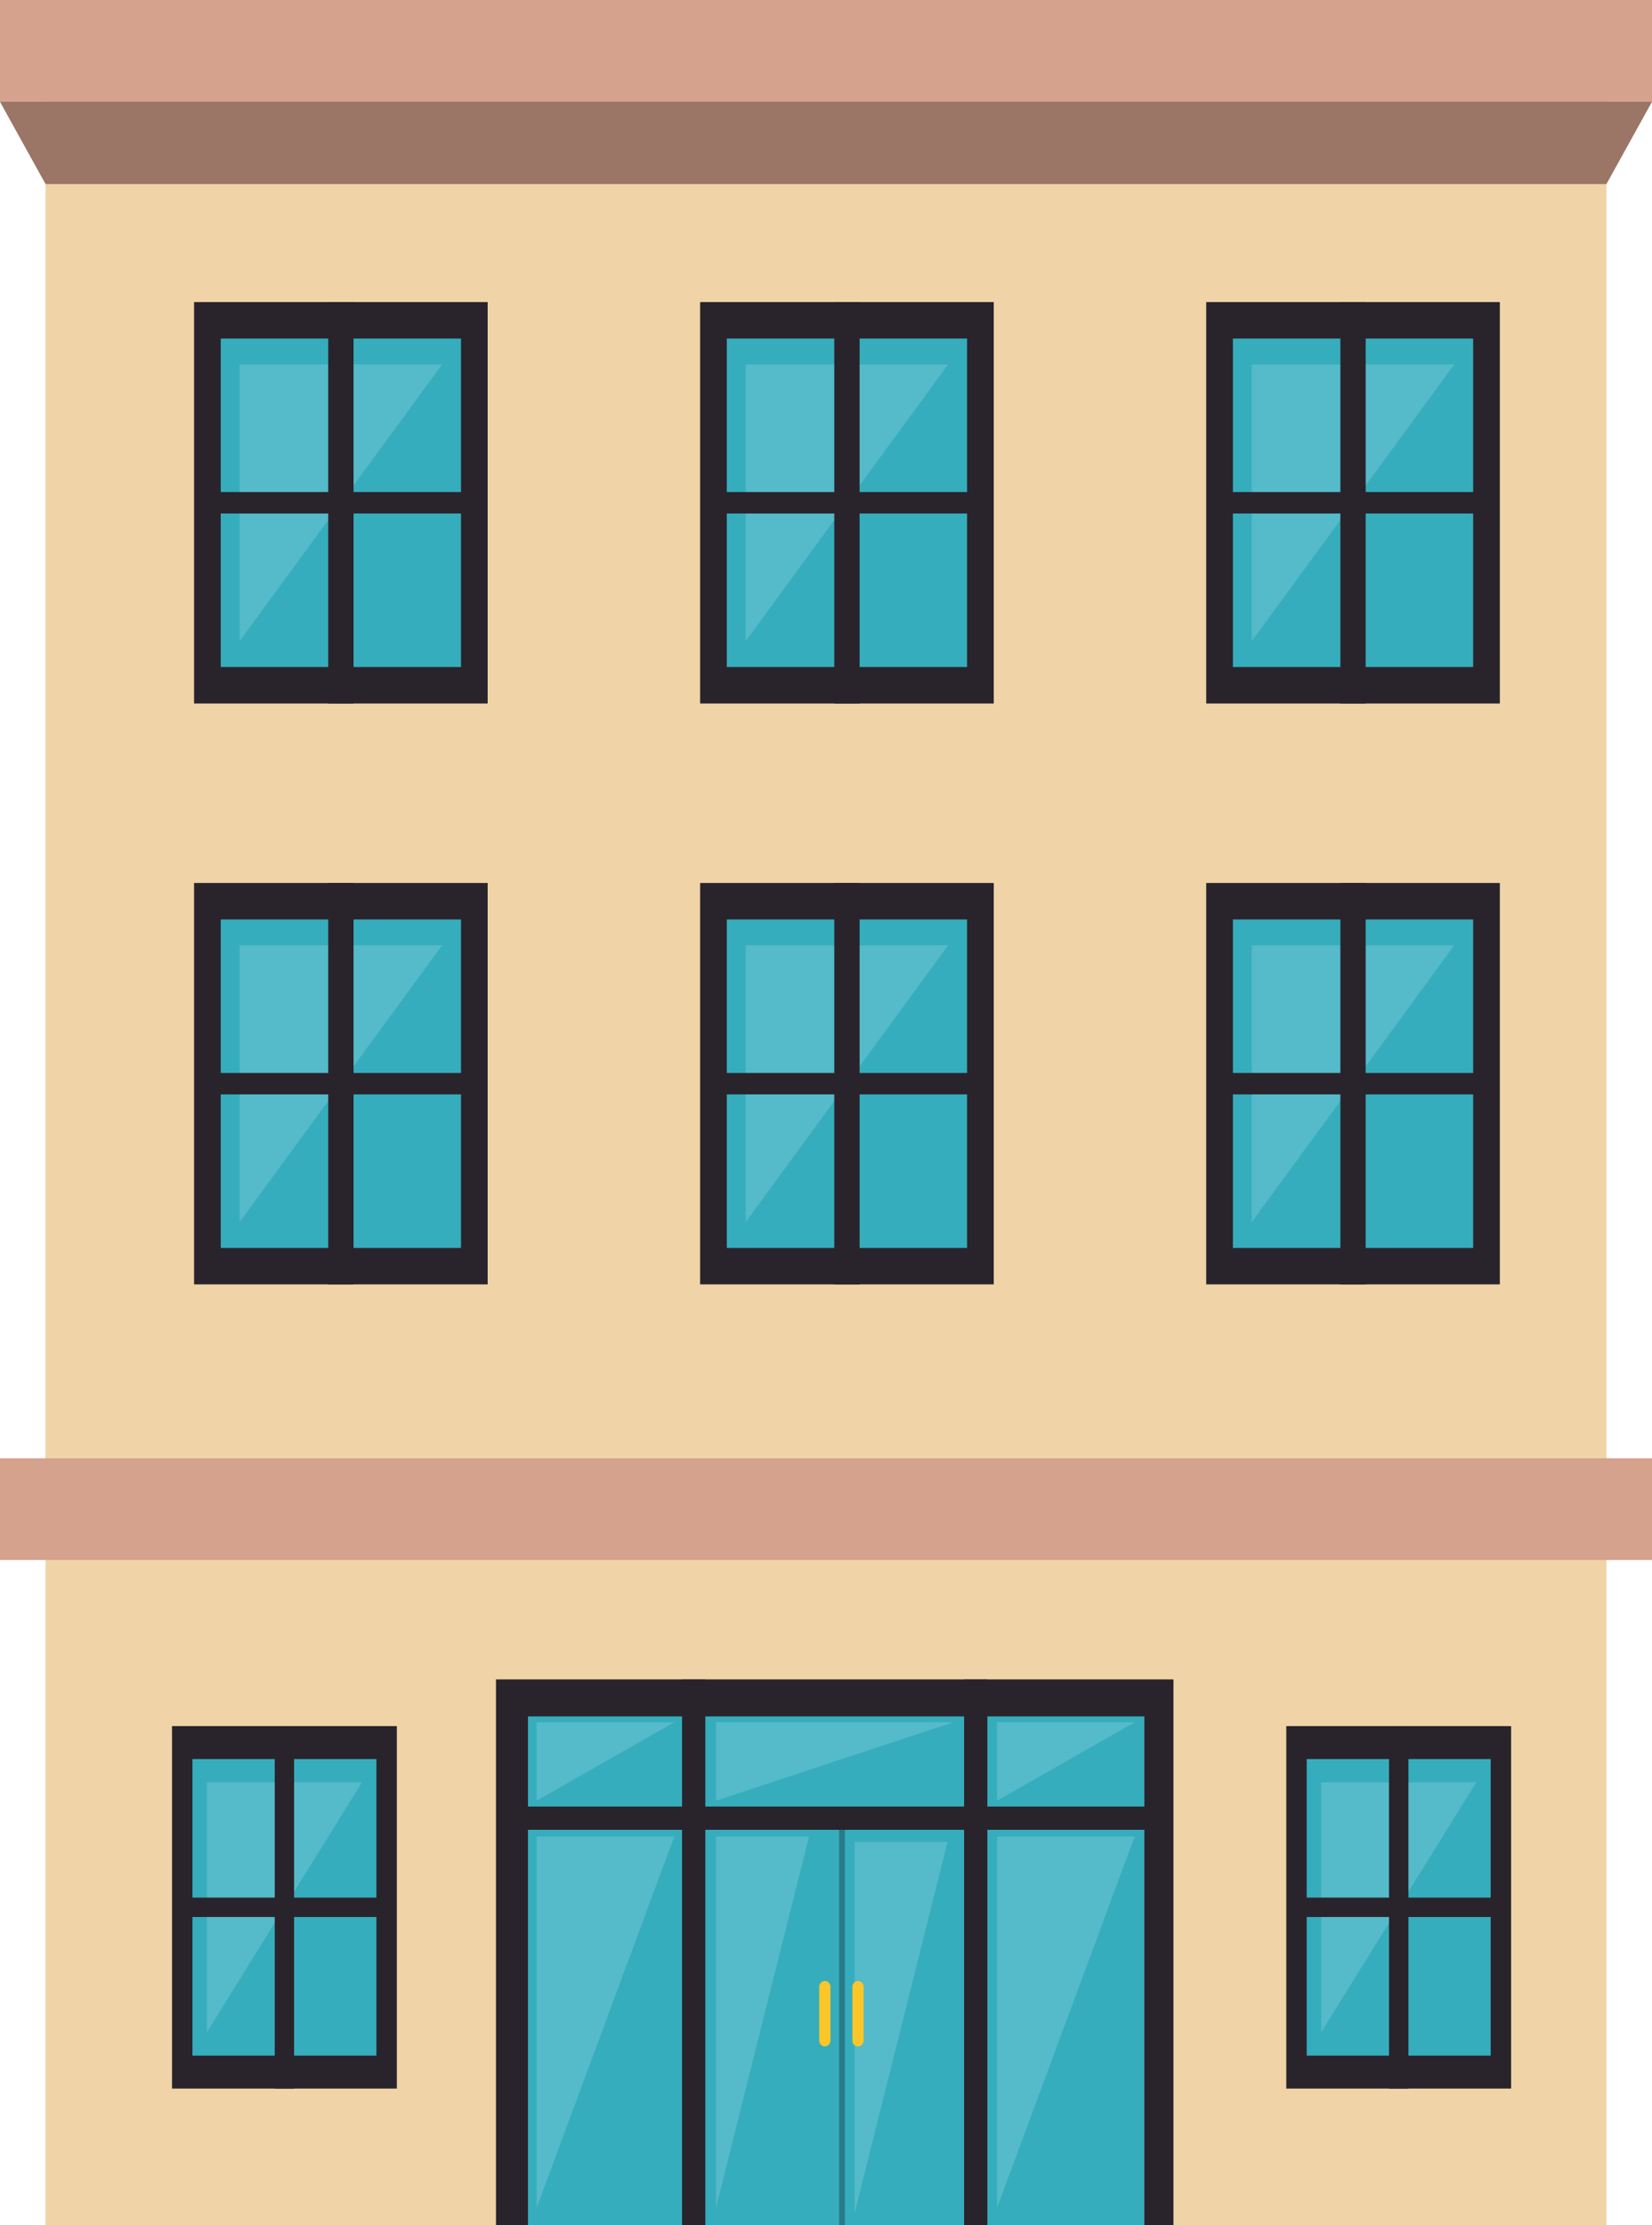 <?xml version="1.0" encoding="UTF-8"?><svg xmlns="http://www.w3.org/2000/svg" xmlns:xlink="http://www.w3.org/1999/xlink" height="337.0" preserveAspectRatio="xMidYMid meet" version="1.0" viewBox="87.5 44.1 250.2 337.0" width="250.2" zoomAndPan="magnify"><g><g id="change1_1"><path d="M 94.398 381.105 L 330.801 381.105 L 330.801 48.492 L 94.398 48.492 Z M 94.398 381.105" fill="#f0d4a7"/></g><g id="change2_1"><path d="M 162.617 381.105 L 265.223 381.105 L 265.223 298.441 L 162.617 298.441 Z M 162.617 381.105" fill="#29242c"/></g><g id="change3_1"><path d="M 167.465 381.105 L 260.816 381.105 L 260.816 304.043 L 167.465 304.043 Z M 167.465 381.105" fill="#36adbc"/></g><g id="change2_2"><path d="M 194.324 381.105 L 190.801 381.105 L 190.801 298.441 L 194.324 298.441 L 194.324 381.105" fill="#29242c"/></g><g id="change2_3"><path d="M 237.039 381.105 L 233.516 381.105 L 233.516 298.441 L 237.039 298.441 L 237.039 381.105" fill="#29242c"/></g><g id="change2_4"><path d="M 263.02 317.695 L 263.02 321.219 L 164.883 321.219 L 164.883 317.695 L 263.02 317.695" fill="#29242c"/></g><g id="change4_1"><path d="M 168.781 378.465 L 168.781 322.242 L 189.625 322.242 L 168.781 378.465" fill="#55bac9"/></g><g id="change4_2"><path d="M 168.781 316.812 L 168.781 304.926 L 189.625 304.926 L 168.781 316.812" fill="#55bac9"/></g><g id="change4_3"><path d="M 238.508 378.465 L 238.508 322.242 L 259.352 322.242 L 238.508 378.465" fill="#55bac9"/></g><g id="change4_4"><path d="M 238.508 316.812 L 238.508 304.926 L 259.352 304.926 L 238.508 316.812" fill="#55bac9"/></g><g id="change4_5"><path d="M 195.938 378.465 L 195.938 322.242 L 210.031 322.242 L 195.938 378.465" fill="#55bac9"/></g><g id="change4_6"><path d="M 216.93 379.27 L 216.93 323.051 L 231.02 323.051 L 216.93 379.27" fill="#55bac9"/></g><g id="change4_7"><path d="M 195.938 316.812 L 195.938 304.926 L 231.902 304.926 L 195.938 316.812" fill="#55bac9"/></g><g id="change5_1"><path d="M 214.582 381.105 L 215.461 381.105 L 215.461 321.219 L 214.582 321.219 Z M 214.582 381.105" fill="#287c89"/></g><g id="change6_1"><path d="M 213.277 353.129 C 213.277 353.625 212.898 354.023 212.426 354.023 C 211.953 354.023 211.57 353.625 211.57 353.129 L 211.57 345.008 C 211.57 344.516 211.953 344.117 212.426 344.117 C 212.898 344.117 213.277 344.516 213.277 345.008 L 213.277 353.129" fill="#fbc628"/></g><g id="change6_2"><path d="M 218.301 353.129 C 218.301 353.625 217.918 354.023 217.445 354.023 C 216.973 354.023 216.594 353.625 216.594 353.129 L 216.594 345.008 C 216.594 344.516 216.973 344.117 217.445 344.117 C 217.918 344.117 218.301 344.516 218.301 345.008 L 218.301 353.129" fill="#fbc628"/></g><g id="change2_5"><path d="M 113.551 360.41 L 147.605 360.41 L 147.605 305.512 L 113.551 305.512 Z M 113.551 360.41" fill="#29242c"/></g><g id="change3_2"><path d="M 116.645 355.418 L 144.508 355.418 L 144.508 310.504 L 116.645 310.504 Z M 116.645 355.418" fill="#36adbc"/></g><g id="change4_8"><path d="M 118.832 351.891 L 118.832 314.027 L 142.32 314.027 L 118.832 351.891" fill="#55bac9"/></g><g id="change2_6"><path d="M 132.043 360.41 L 129.109 360.41 L 129.109 305.512 L 132.043 305.512 L 132.043 360.41" fill="#29242c"/></g><g id="change2_7"><path d="M 114.727 334.426 L 114.727 331.488 L 146.43 331.488 L 146.43 334.426 L 114.727 334.426" fill="#29242c"/></g><g id="change2_8"><path d="M 282.312 360.41 L 316.363 360.41 L 316.363 305.512 L 282.312 305.512 Z M 282.312 360.41" fill="#29242c"/></g><g id="change3_3"><path d="M 285.406 355.418 L 313.27 355.418 L 313.27 310.504 L 285.406 310.504 Z M 285.406 355.418" fill="#36adbc"/></g><g id="change4_9"><path d="M 287.598 351.891 L 287.598 314.027 L 311.082 314.027 L 287.598 351.891" fill="#55bac9"/></g><g id="change2_9"><path d="M 300.809 360.41 L 297.871 360.41 L 297.871 305.512 L 300.809 305.512 L 300.809 360.41" fill="#29242c"/></g><g id="change2_10"><path d="M 283.488 334.426 L 283.488 331.488 L 315.191 331.488 L 315.191 334.426 L 283.488 334.426" fill="#29242c"/></g><g id="change2_11"><path d="M 116.891 238.617 L 161.359 238.617 L 161.359 177.824 L 116.891 177.824 Z M 116.891 238.617" fill="#29242c"/></g><g id="change3_4"><path d="M 120.934 233.094 L 157.32 233.094 L 157.32 183.352 L 120.934 183.352 Z M 120.934 233.094" fill="#36adbc"/></g><g id="change4_10"><path d="M 123.789 229.184 L 123.789 187.258 L 154.465 187.258 L 123.789 229.184" fill="#55bac9"/></g><g id="change2_12"><path d="M 141.047 238.617 L 137.211 238.617 L 137.211 177.824 L 141.047 177.824 L 141.047 238.617" fill="#29242c"/></g><g id="change2_13"><path d="M 118.426 209.844 L 118.426 206.598 L 159.828 206.598 L 159.828 209.844 L 118.426 209.844" fill="#29242c"/></g><g id="change2_14"><path d="M 270.184 238.617 L 314.656 238.617 L 314.656 177.824 L 270.184 177.824 Z M 270.184 238.617" fill="#29242c"/></g><g id="change3_5"><path d="M 274.227 233.094 L 310.613 233.094 L 310.613 183.352 L 274.227 183.352 Z M 274.227 233.094" fill="#36adbc"/></g><g id="change4_11"><path d="M 277.086 229.184 L 277.086 187.258 L 307.754 187.258 L 277.086 229.184" fill="#55bac9"/></g><g id="change2_15"><path d="M 294.336 238.617 L 290.504 238.617 L 290.504 177.824 L 294.336 177.824 L 294.336 238.617" fill="#29242c"/></g><g id="change2_16"><path d="M 271.719 209.844 L 271.719 206.598 L 313.121 206.598 L 313.121 209.844 L 271.719 209.844" fill="#29242c"/></g><g id="change2_17"><path d="M 193.535 238.617 L 238.008 238.617 L 238.008 177.824 L 193.535 177.824 Z M 193.535 238.617" fill="#29242c"/></g><g id="change3_6"><path d="M 197.578 233.094 L 233.965 233.094 L 233.965 183.352 L 197.578 183.352 Z M 197.578 233.094" fill="#36adbc"/></g><g id="change4_12"><path d="M 200.438 229.184 L 200.438 187.258 L 231.105 187.258 L 200.438 229.184" fill="#55bac9"/></g><g id="change2_18"><path d="M 217.688 238.617 L 213.855 238.617 L 213.855 177.824 L 217.688 177.824 L 217.688 238.617" fill="#29242c"/></g><g id="change2_19"><path d="M 195.07 209.844 L 195.07 206.598 L 236.477 206.598 L 236.477 209.844 L 195.07 209.844" fill="#29242c"/></g><g id="change2_20"><path d="M 116.891 150.645 L 161.359 150.645 L 161.359 89.848 L 116.891 89.848 Z M 116.891 150.645" fill="#29242c"/></g><g id="change3_7"><path d="M 120.934 145.117 L 157.32 145.117 L 157.32 95.375 L 120.934 95.375 Z M 120.934 145.117" fill="#36adbc"/></g><g id="change4_13"><path d="M 123.789 141.207 L 123.789 99.281 L 154.465 99.281 L 123.789 141.207" fill="#55bac9"/></g><g id="change2_21"><path d="M 141.047 150.645 L 137.211 150.645 L 137.211 89.848 L 141.047 89.848 L 141.047 150.645" fill="#29242c"/></g><g id="change2_22"><path d="M 118.426 121.867 L 118.426 118.621 L 159.828 118.621 L 159.828 121.867 L 118.426 121.867" fill="#29242c"/></g><g id="change2_23"><path d="M 270.184 150.645 L 314.656 150.645 L 314.656 89.848 L 270.184 89.848 Z M 270.184 150.645" fill="#29242c"/></g><g id="change3_8"><path d="M 274.227 145.117 L 310.613 145.117 L 310.613 95.375 L 274.227 95.375 Z M 274.227 145.117" fill="#36adbc"/></g><g id="change4_14"><path d="M 277.086 141.207 L 277.086 99.281 L 307.754 99.281 L 277.086 141.207" fill="#55bac9"/></g><g id="change2_24"><path d="M 294.336 150.645 L 290.504 150.645 L 290.504 89.848 L 294.336 89.848 L 294.336 150.645" fill="#29242c"/></g><g id="change2_25"><path d="M 271.719 121.867 L 271.719 118.621 L 313.121 118.621 L 313.121 121.867 L 271.719 121.867" fill="#29242c"/></g><g id="change2_26"><path d="M 193.535 150.645 L 238.008 150.645 L 238.008 89.848 L 193.535 89.848 Z M 193.535 150.645" fill="#29242c"/></g><g id="change3_9"><path d="M 197.578 145.117 L 233.965 145.117 L 233.965 95.375 L 197.578 95.375 Z M 197.578 145.117" fill="#36adbc"/></g><g id="change4_15"><path d="M 200.438 141.207 L 200.438 99.281 L 231.105 99.281 L 200.438 141.207" fill="#55bac9"/></g><g id="change2_27"><path d="M 217.688 150.645 L 213.855 150.645 L 213.855 89.848 L 217.688 89.848 L 217.688 150.645" fill="#29242c"/></g><g id="change2_28"><path d="M 195.07 121.867 L 195.07 118.621 L 236.477 118.621 L 236.477 121.867 L 195.07 121.867" fill="#29242c"/></g><g id="change7_1"><path d="M 337.703 280.359 L 87.492 280.359 L 87.492 264.949 L 337.703 264.949 L 337.703 280.359" fill="#d5a28d"/></g><g id="change7_2"><path d="M 337.703 59.504 L 87.492 59.504 L 87.492 44.094 L 337.703 44.094 L 337.703 59.504" fill="#d5a28d"/></g><g id="change8_1"><path d="M 337.703 59.504 L 87.492 59.504 L 94.398 71.977 L 330.801 71.977 L 337.703 59.504" fill="#9b7565"/></g></g></svg>